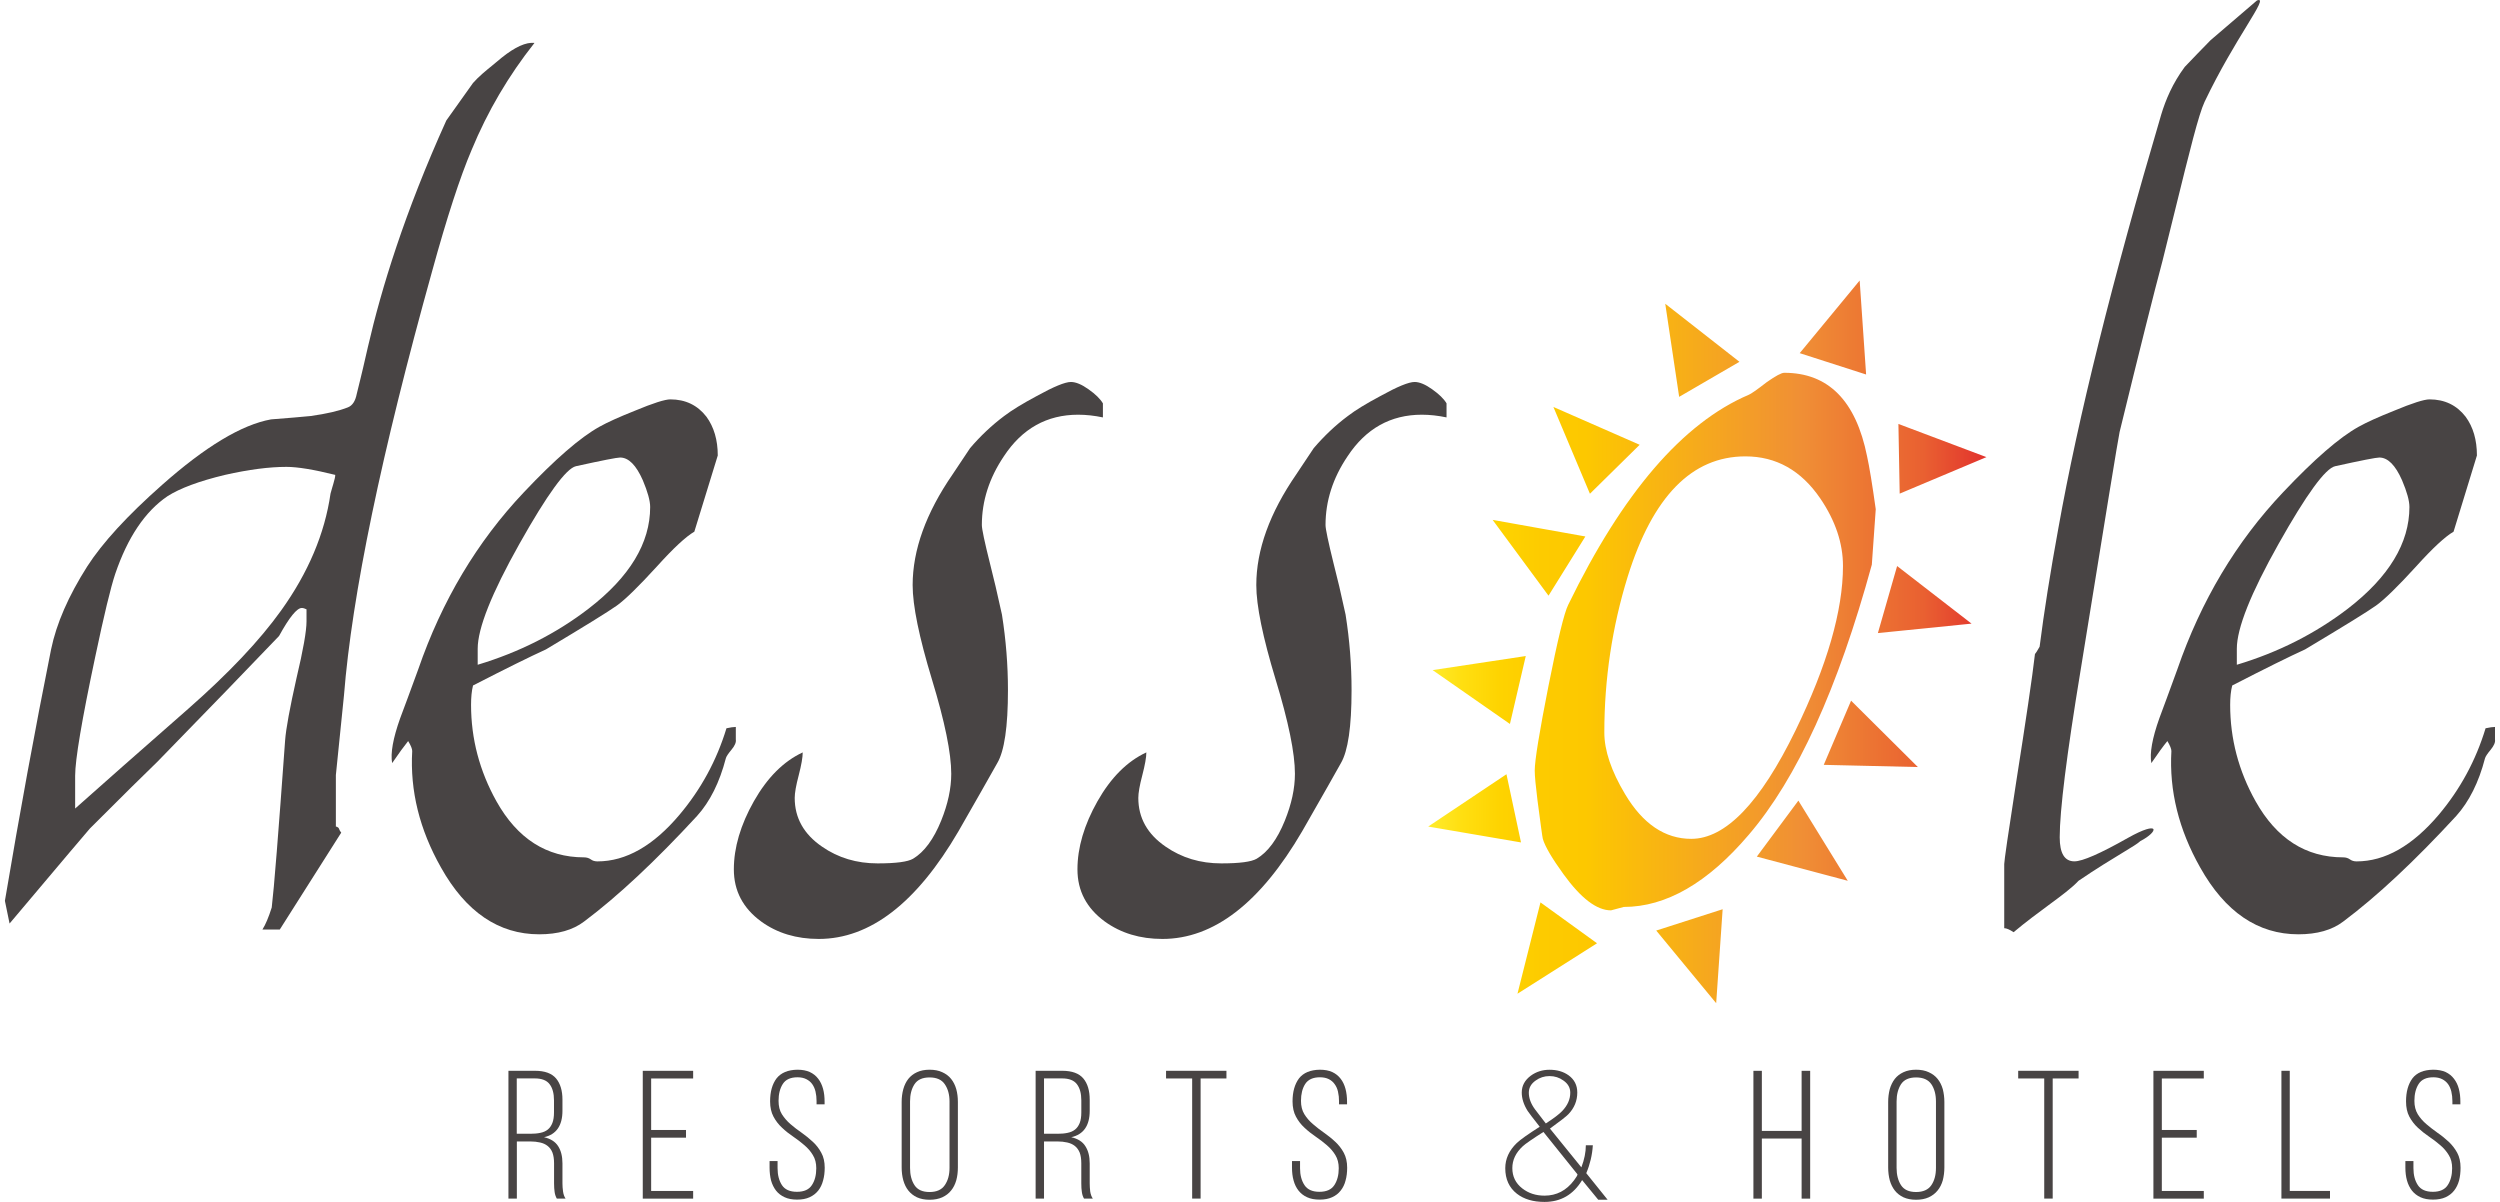 <svg width="104" height="50" viewBox="0 0 104 50" fill="none" xmlns="http://www.w3.org/2000/svg">
<path d="M93.889 0.02C94.182 -0.096 93.936 0.305 93.449 1.103L93.449 1.103L93.448 1.104L93.448 1.105C92.998 1.842 92.341 2.916 91.712 4.233C91.466 4.754 91.092 6.269 90.485 8.733L90.483 8.742C90.325 9.382 90.151 10.086 89.96 10.852C89.607 12.168 89.013 14.543 88.175 17.972C88.121 18.215 87.581 21.515 86.554 27.877C85.973 31.401 85.684 33.719 85.684 34.831C85.684 35.5 85.887 35.832 86.296 35.832C86.629 35.832 87.371 35.508 88.521 34.857C89.872 34.1 89.817 34.587 89.036 34.991C88.941 35.085 88.684 35.241 88.295 35.477L88.292 35.478L88.292 35.479L88.291 35.479L88.288 35.481C87.838 35.754 87.216 36.131 86.469 36.639C86.186 36.942 85.747 37.266 85.22 37.654L85.22 37.654L85.219 37.656L85.218 37.656C84.781 37.978 84.285 38.344 83.765 38.78C83.597 38.668 83.468 38.613 83.376 38.613V35.944C83.376 35.815 83.539 34.683 83.871 32.547C84.279 29.953 84.543 28.175 84.654 27.209C84.691 27.172 84.754 27.069 84.848 26.903C85.032 25.456 85.291 23.817 85.627 21.98C86.444 17.4 87.87 11.659 89.909 4.759C90.094 4.149 90.38 3.466 90.885 2.784C90.897 2.764 91.93 1.699 91.958 1.674L93.889 0.02Z" fill="#484444"/>
<path fill-rule="evenodd" clip-rule="evenodd" d="M20.494 2.711L20.494 2.712C20.205 2.947 19.918 3.179 19.676 3.454L18.567 5.012C16.827 8.858 15.866 12.005 15.309 14.415C15.145 15.137 15.042 15.573 15.004 15.722L14.84 16.39C14.782 16.686 14.661 16.871 14.475 16.945C14.105 17.093 13.586 17.214 12.919 17.307C12.546 17.343 12 17.391 11.276 17.446C10.051 17.668 8.542 18.578 6.741 20.173C5.295 21.451 4.258 22.584 3.627 23.566C2.849 24.79 2.347 25.939 2.125 27.015C1.459 30.334 0.819 33.821 0.204 37.475L0.398 38.419C2.585 35.824 3.699 34.507 3.737 34.469C5.089 33.116 6.027 32.189 6.547 31.689C8.697 29.482 10.386 27.739 11.608 26.458C12.035 25.68 12.351 25.292 12.554 25.292C12.613 25.292 12.677 25.312 12.751 25.348V25.847C12.751 26.255 12.612 27.043 12.334 28.212C12.056 29.453 11.896 30.319 11.861 30.798C11.583 34.654 11.399 36.972 11.304 37.752C11.174 38.163 11.045 38.467 10.916 38.67H11.638L14.195 34.638C14.158 34.599 14.121 34.534 14.086 34.441C14.046 34.406 14.01 34.386 13.972 34.386V32.243C14.121 30.742 14.235 29.638 14.309 28.932C14.642 24.743 15.865 18.857 17.98 11.269C18.591 9.047 19.138 7.367 19.62 6.236C20.287 4.623 21.16 3.141 22.235 1.785C21.883 1.747 21.428 1.953 20.872 2.398C20.749 2.505 20.622 2.608 20.496 2.71L20.495 2.71L20.494 2.711ZM11.916 19.422C12.379 19.422 13.057 19.534 13.947 19.756C13.947 19.828 13.917 19.96 13.862 20.144C13.848 20.191 13.835 20.234 13.823 20.274C13.788 20.392 13.762 20.479 13.75 20.533C13.509 22.203 12.822 23.825 11.691 25.402C10.801 26.646 9.512 28.009 7.824 29.492C5.732 31.326 4.165 32.709 3.126 33.635V32.273C3.126 31.605 3.403 29.956 3.962 27.322C4.329 25.58 4.607 24.429 4.794 23.872C5.312 22.351 6.037 21.276 6.964 20.645C7.482 20.313 8.28 20.015 9.358 19.756C10.34 19.534 11.193 19.422 11.916 19.422Z" fill="#484444"/>
<path fill-rule="evenodd" clip-rule="evenodd" d="M27.326 23.566C28.013 22.805 28.531 22.323 28.884 22.118L29.859 18.948C29.859 18.301 29.7 17.763 29.387 17.335C29.016 16.855 28.514 16.614 27.884 16.614C27.664 16.614 27.169 16.77 26.41 17.087C25.76 17.345 25.268 17.568 24.937 17.753C24.136 18.198 23.09 19.106 21.791 20.481C19.845 22.538 18.381 24.994 17.397 27.849C17.065 28.76 16.814 29.437 16.647 29.879C16.349 30.716 16.239 31.338 16.313 31.745C16.592 31.338 16.814 31.032 16.979 30.828C17.092 31.012 17.148 31.152 17.148 31.243C17.053 32.895 17.453 34.508 18.343 36.084C19.38 37.939 20.746 38.867 22.432 38.867C23.213 38.867 23.832 38.69 24.298 38.336C25.706 37.281 27.271 35.816 28.997 33.944C29.536 33.347 29.934 32.548 30.194 31.549C30.21 31.475 30.292 31.355 30.43 31.188C30.57 31.02 30.629 30.88 30.61 30.768V30.241C30.518 30.241 30.388 30.26 30.221 30.296C29.813 31.634 29.164 32.828 28.273 33.887C27.181 35.185 26.038 35.834 24.853 35.834C24.741 35.834 24.647 35.804 24.575 35.749C24.501 35.697 24.407 35.666 24.296 35.666C22.737 35.666 21.522 34.888 20.65 33.33C19.948 32.069 19.596 30.732 19.596 29.322C19.596 29.008 19.621 28.741 19.678 28.516C21.05 27.811 22.062 27.311 22.712 27.015C24.325 26.052 25.304 25.445 25.658 25.194C26.01 24.942 26.564 24.401 27.326 23.566ZM26.741 19.978C26.944 20.461 27.047 20.832 27.047 21.092C27.047 22.594 26.196 24.002 24.487 25.319C23.135 26.358 21.596 27.136 19.872 27.654V26.988C19.872 26.135 20.453 24.68 21.61 22.621C22.768 20.561 23.551 19.487 23.959 19.394C25.055 19.153 25.666 19.033 25.796 19.033C26.15 19.033 26.462 19.347 26.741 19.978Z" fill="#484444"/>
<path d="M45.878 17.364C45.526 17.29 45.185 17.252 44.849 17.252C43.552 17.252 42.521 17.828 41.763 18.978C41.151 19.886 40.845 20.84 40.845 21.842C40.845 22.006 40.957 22.538 41.18 23.427C41.328 24.002 41.495 24.716 41.681 25.567C41.849 26.626 41.931 27.673 41.931 28.713C41.931 30.233 41.783 31.242 41.486 31.745C41.132 32.376 40.596 33.319 39.871 34.583C38.13 37.568 36.189 39.06 34.059 39.06C33.132 39.06 32.333 38.819 31.667 38.336C30.907 37.78 30.528 37.059 30.528 36.166C30.528 35.261 30.806 34.316 31.362 33.331C31.919 32.349 32.596 31.67 33.393 31.3C33.393 31.503 33.338 31.821 33.228 32.246C33.115 32.672 33.06 32.988 33.06 33.193C33.06 34.026 33.439 34.702 34.199 35.222C34.867 35.686 35.637 35.917 36.509 35.917C37.272 35.917 37.763 35.852 37.985 35.722C38.448 35.444 38.839 34.916 39.154 34.137C39.432 33.448 39.572 32.8 39.572 32.189C39.572 31.334 39.306 30.027 38.769 28.265C38.235 26.503 37.966 25.196 37.966 24.342C37.966 22.878 38.52 21.34 39.633 19.726C39.781 19.504 40.02 19.142 40.355 18.643C40.781 18.143 41.253 17.696 41.771 17.308C42.087 17.066 42.542 16.789 43.132 16.473C43.836 16.084 44.309 15.89 44.549 15.89C44.751 15.89 44.998 15.991 45.285 16.196C45.573 16.399 45.77 16.594 45.881 16.78V17.364H45.878Z" fill="#484444"/>
<path d="M59.148 17.252C59.481 17.252 59.822 17.29 60.175 17.364H60.176V16.78C60.067 16.594 59.867 16.399 59.581 16.196C59.295 15.991 59.05 15.89 58.847 15.89C58.605 15.89 58.131 16.084 57.429 16.473C56.836 16.789 56.381 17.066 56.068 17.308C55.548 17.696 55.079 18.143 54.651 18.643C54.525 18.832 54.413 19.001 54.313 19.15L54.114 19.449C54.041 19.558 53.98 19.65 53.93 19.726C52.817 21.34 52.262 22.878 52.262 24.342C52.262 25.196 52.531 26.503 53.065 28.265C53.602 30.027 53.869 31.334 53.869 32.189C53.869 32.8 53.728 33.448 53.45 34.137C53.135 34.916 52.745 35.444 52.28 35.722C52.057 35.852 51.565 35.917 50.806 35.917C49.931 35.917 49.163 35.686 48.493 35.222C47.733 34.702 47.354 34.026 47.354 33.193C47.354 32.988 47.408 32.672 47.521 32.246C47.631 31.821 47.688 31.503 47.688 31.3C46.89 31.67 46.213 32.349 45.656 33.331C45.1 34.316 44.822 35.261 44.822 36.166C44.822 37.059 45.201 37.78 45.961 38.336C46.631 38.819 47.426 39.06 48.356 39.06C50.487 39.06 52.426 37.568 54.169 34.583L54.554 33.909C55.086 32.978 55.497 32.258 55.782 31.745C56.077 31.242 56.225 30.233 56.225 28.713C56.225 27.673 56.144 26.626 55.976 25.567C55.793 24.716 55.624 24.002 55.474 23.427C55.255 22.538 55.142 22.006 55.142 21.842C55.142 20.84 55.447 19.886 56.061 18.978C56.822 17.828 57.849 17.252 59.148 17.252Z" fill="#484444"/>
<path fill-rule="evenodd" clip-rule="evenodd" d="M100.509 23.566C101.195 22.805 101.716 22.323 102.068 22.118L103.04 18.948C103.04 18.301 102.884 17.763 102.569 17.335C102.199 16.855 101.696 16.614 101.066 16.614C100.844 16.614 100.352 16.77 99.592 17.087C98.943 17.345 98.451 17.568 98.12 17.753C97.318 18.198 96.273 19.106 94.974 20.481C93.026 22.538 91.561 24.994 90.576 27.849C90.246 28.76 89.994 29.437 89.829 29.879C89.531 30.716 89.422 31.338 89.496 31.745C89.773 31.338 89.994 31.032 90.163 30.828C90.272 31.012 90.33 31.152 90.33 31.243C90.236 32.895 90.636 34.508 91.526 36.084C92.564 37.939 93.929 38.867 95.613 38.867C96.392 38.867 97.014 38.69 97.479 38.336C98.889 37.281 100.455 35.816 102.179 33.944C102.715 33.347 103.115 32.548 103.375 31.549C103.395 31.475 103.473 31.355 103.613 31.188C103.749 31.02 103.811 30.88 103.792 30.768V30.241C103.7 30.241 103.57 30.26 103.4 30.296C102.995 31.634 102.347 32.828 101.458 33.887C100.358 35.185 99.22 35.834 98.032 35.834C97.922 35.834 97.828 35.804 97.755 35.749C97.68 35.697 97.59 35.666 97.477 35.666C95.919 35.666 94.704 34.888 93.831 33.33C93.125 32.069 92.775 30.732 92.775 29.322C92.775 29.008 92.802 28.741 92.861 28.516C94.232 27.811 95.242 27.311 95.892 27.015C97.504 26.052 98.487 25.445 98.84 25.194C99.192 24.942 99.748 24.401 100.509 23.566ZM99.925 19.978C100.13 20.461 100.232 20.832 100.232 21.092C100.232 22.594 99.378 24.002 97.673 25.319C96.316 26.358 94.779 27.136 93.052 27.654V26.988C93.052 26.135 93.633 24.68 94.791 22.621C95.95 20.561 96.734 19.487 97.142 19.394C98.237 19.153 98.848 19.033 98.98 19.033C99.332 19.033 99.647 19.347 99.925 19.978Z" fill="#484444"/>
<path fill-rule="evenodd" clip-rule="evenodd" d="M22.258 44.545C22.663 44.545 22.955 44.652 23.133 44.864C23.31 45.076 23.398 45.371 23.398 45.746V46.209C23.398 46.826 23.142 47.195 22.632 47.308C22.905 47.37 23.1 47.494 23.219 47.681C23.34 47.869 23.398 48.107 23.398 48.396V49.222C23.398 49.335 23.406 49.448 23.422 49.563C23.438 49.676 23.471 49.777 23.527 49.861H23.163C23.118 49.781 23.087 49.692 23.073 49.592C23.058 49.493 23.049 49.37 23.049 49.222V48.388C23.049 48.211 23.025 48.063 22.982 47.948C22.936 47.831 22.869 47.74 22.781 47.671C22.693 47.601 22.588 47.554 22.465 47.527C22.343 47.499 22.208 47.484 22.055 47.484H21.501V49.861H21.151V44.545H22.258ZM22.06 47.165C22.218 47.165 22.358 47.153 22.479 47.126C22.602 47.102 22.705 47.056 22.787 46.99C22.869 46.923 22.933 46.833 22.979 46.716C23.024 46.6 23.046 46.454 23.046 46.275V45.776C23.046 45.486 22.987 45.263 22.863 45.102C22.742 44.942 22.538 44.862 22.249 44.862H21.497V47.164H22.06V47.165Z" fill="#484444"/>
<path d="M28.538 47.327V47.007H27.088V44.865H28.835V44.546H26.739V49.863H28.835V49.544H27.088V47.327H28.538Z" fill="#484444"/>
<path d="M33.173 44.5C33.377 44.5 33.547 44.533 33.689 44.597C33.833 44.664 33.948 44.757 34.038 44.877C34.129 44.993 34.195 45.135 34.24 45.297C34.284 45.457 34.303 45.637 34.303 45.828V45.941H33.969V45.805C33.969 45.663 33.954 45.532 33.926 45.411C33.898 45.293 33.853 45.19 33.789 45.1C33.728 45.013 33.642 44.943 33.541 44.892C33.44 44.841 33.318 44.815 33.177 44.815C32.888 44.815 32.684 44.907 32.566 45.091C32.446 45.276 32.388 45.513 32.388 45.796C32.388 46.014 32.431 46.198 32.527 46.352C32.623 46.502 32.741 46.641 32.883 46.763C33.027 46.888 33.184 47.008 33.349 47.122C33.512 47.237 33.665 47.361 33.809 47.495C33.956 47.628 34.073 47.782 34.166 47.955C34.261 48.125 34.308 48.333 34.308 48.575C34.308 48.768 34.287 48.945 34.241 49.107C34.199 49.27 34.132 49.409 34.038 49.529C33.942 49.648 33.825 49.739 33.68 49.805C33.536 49.872 33.361 49.904 33.159 49.904C32.958 49.904 32.784 49.872 32.641 49.805C32.497 49.739 32.376 49.648 32.283 49.529C32.191 49.409 32.122 49.27 32.076 49.107C32.036 48.945 32.014 48.768 32.014 48.575V48.301H32.347V48.599C32.347 48.883 32.409 49.116 32.528 49.3C32.649 49.486 32.859 49.579 33.153 49.579C33.449 49.579 33.654 49.487 33.775 49.3C33.897 49.116 33.957 48.883 33.957 48.599C33.957 48.386 33.911 48.204 33.816 48.052C33.726 47.899 33.605 47.761 33.461 47.639C33.315 47.514 33.163 47.395 32.998 47.284C32.831 47.172 32.678 47.051 32.536 46.916C32.39 46.782 32.27 46.627 32.177 46.452C32.084 46.278 32.036 46.066 32.036 45.817C32.036 45.418 32.125 45.1 32.306 44.859C32.492 44.627 32.777 44.506 33.173 44.5Z" fill="#484444"/>
<path d="M55.422 44.597C55.282 44.533 55.108 44.5 54.907 44.5C54.511 44.506 54.224 44.627 54.04 44.859C53.861 45.1 53.77 45.418 53.77 45.817C53.77 46.066 53.817 46.278 53.911 46.452C54.004 46.627 54.122 46.782 54.27 46.916C54.413 47.051 54.568 47.172 54.732 47.284C54.898 47.395 55.05 47.514 55.196 47.639C55.338 47.761 55.459 47.899 55.551 48.052C55.644 48.204 55.692 48.386 55.692 48.599C55.692 48.883 55.63 49.116 55.509 49.3C55.388 49.487 55.182 49.579 54.886 49.579C54.596 49.579 54.387 49.486 54.266 49.3C54.144 49.116 54.082 48.883 54.082 48.599V48.301H53.747V48.575C53.747 48.768 53.768 48.945 53.813 49.107C53.857 49.27 53.924 49.409 54.019 49.529C54.113 49.648 54.23 49.739 54.375 49.805C54.519 49.872 54.695 49.904 54.897 49.904C55.1 49.904 55.271 49.872 55.416 49.805C55.562 49.739 55.68 49.648 55.772 49.529C55.867 49.409 55.936 49.27 55.976 49.107C56.022 48.945 56.042 48.768 56.042 48.575C56.042 48.333 55.993 48.125 55.901 47.955C55.808 47.782 55.688 47.628 55.543 47.495C55.402 47.361 55.243 47.237 55.081 47.122C54.919 47.008 54.761 46.888 54.619 46.763C54.475 46.641 54.354 46.502 54.262 46.352C54.167 46.198 54.121 46.014 54.121 45.796C54.121 45.513 54.179 45.276 54.298 45.091C54.419 44.907 54.623 44.815 54.91 44.815C55.053 44.815 55.177 44.841 55.278 44.892C55.379 44.943 55.461 45.013 55.521 45.1C55.587 45.19 55.634 45.293 55.66 45.411C55.675 45.476 55.686 45.544 55.694 45.615C55.7 45.676 55.703 45.739 55.703 45.805V45.941H56.037V45.828C56.037 45.637 56.015 45.457 55.973 45.297C55.929 45.135 55.863 44.993 55.772 44.877C55.681 44.757 55.566 44.664 55.422 44.597Z" fill="#484444"/>
<path fill-rule="evenodd" clip-rule="evenodd" d="M37.509 45.843C37.509 45.653 37.532 45.476 37.577 45.309C37.623 45.145 37.692 45.002 37.786 44.882C37.881 44.764 38 44.671 38.146 44.604C38.293 44.534 38.469 44.5 38.672 44.5C38.874 44.5 39.05 44.534 39.199 44.604C39.348 44.671 39.473 44.764 39.566 44.882C39.663 45.002 39.734 45.145 39.781 45.309C39.827 45.476 39.848 45.653 39.848 45.843V48.563C39.848 48.756 39.827 48.936 39.781 49.1C39.734 49.265 39.663 49.407 39.566 49.525C39.473 49.645 39.348 49.738 39.199 49.808C39.049 49.875 38.873 49.91 38.672 49.91C38.469 49.91 38.293 49.875 38.146 49.808C38 49.738 37.881 49.645 37.786 49.525C37.692 49.408 37.624 49.265 37.577 49.1C37.532 48.936 37.509 48.757 37.509 48.563V45.843ZM37.858 48.585C37.858 48.875 37.919 49.113 38.043 49.303C38.167 49.494 38.374 49.588 38.671 49.588C38.963 49.588 39.176 49.493 39.303 49.303C39.434 49.113 39.5 48.877 39.5 48.585V45.821C39.5 45.535 39.434 45.294 39.303 45.104C39.176 44.915 38.963 44.821 38.671 44.821C38.374 44.821 38.167 44.916 38.043 45.104C37.918 45.295 37.858 45.535 37.858 45.821V48.585Z" fill="#484444"/>
<path fill-rule="evenodd" clip-rule="evenodd" d="M45.067 44.864C44.888 44.652 44.597 44.545 44.191 44.545H43.082V49.861H43.431V47.484H43.986C44.137 47.484 44.276 47.499 44.395 47.527C44.518 47.554 44.623 47.601 44.713 47.671C44.8 47.74 44.866 47.831 44.915 47.948C44.959 48.063 44.982 48.211 44.982 48.388V49.222C44.982 49.37 44.989 49.493 45.006 49.592C45.02 49.692 45.048 49.781 45.095 49.861H45.461C45.403 49.777 45.37 49.676 45.352 49.563C45.34 49.448 45.332 49.335 45.332 49.222V48.396C45.332 48.107 45.273 47.869 45.151 47.681C45.035 47.494 44.839 47.37 44.564 47.308C45.075 47.195 45.332 46.826 45.332 46.209V45.746C45.332 45.371 45.244 45.076 45.067 44.864ZM44.413 47.126C44.291 47.153 44.152 47.165 43.996 47.165V47.164H43.431V44.862H44.184C44.474 44.862 44.677 44.942 44.799 45.102C44.922 45.263 44.983 45.486 44.983 45.776V46.275C44.983 46.454 44.961 46.6 44.916 46.716C44.868 46.833 44.806 46.923 44.721 46.99C44.639 47.056 44.534 47.102 44.413 47.126Z" fill="#484444"/>
<path d="M49.594 49.861V44.864H48.508V44.545H51.02V44.864H49.945V49.861H49.594Z" fill="#484444"/>
<path d="M73.293 49.863V47.363H74.947V49.863H75.303V44.546H74.947V47.046H73.293V44.546H72.942V49.863H73.293Z" fill="#484444"/>
<path fill-rule="evenodd" clip-rule="evenodd" d="M78.548 45.843C78.548 45.653 78.571 45.476 78.614 45.309C78.661 45.145 78.732 45.002 78.824 44.882C78.917 44.764 79.038 44.671 79.184 44.604C79.334 44.534 79.507 44.5 79.709 44.5C79.912 44.5 80.088 44.534 80.236 44.604C80.386 44.671 80.51 44.764 80.604 44.882C80.701 45.002 80.773 45.145 80.82 45.309C80.862 45.476 80.886 45.653 80.886 45.843V48.563C80.886 48.756 80.862 48.936 80.82 49.1C80.773 49.265 80.701 49.407 80.604 49.525C80.508 49.645 80.386 49.738 80.236 49.808C80.088 49.875 79.912 49.91 79.709 49.91C79.507 49.91 79.332 49.875 79.184 49.808C79.038 49.738 78.917 49.645 78.824 49.525C78.732 49.408 78.661 49.265 78.614 49.1C78.571 48.936 78.548 48.757 78.548 48.563V45.843ZM78.898 48.585C78.898 48.875 78.96 49.113 79.082 49.303C79.206 49.494 79.416 49.588 79.709 49.588C80.002 49.588 80.215 49.493 80.345 49.303C80.473 49.113 80.536 48.877 80.536 48.585V45.821C80.536 45.535 80.473 45.294 80.345 45.104C80.215 44.915 80.002 44.821 79.709 44.821C79.416 44.821 79.206 44.916 79.082 45.104C78.96 45.295 78.898 45.535 78.898 45.821V48.585Z" fill="#484444"/>
<path d="M85.04 44.864V49.861H85.392V44.864H86.469V44.545H83.957V44.864H85.04Z" fill="#484444"/>
<path d="M91.384 47.007V47.327H89.932V49.544H91.678V49.863H89.582V44.546H91.678V44.865H89.932V47.007H91.384Z" fill="#484444"/>
<path d="M94.907 44.545V49.861H96.928V49.543H95.254V44.545H94.907Z" fill="#484444"/>
<path d="M101.219 44.5C101.421 44.5 101.596 44.533 101.739 44.597C101.88 44.664 101.996 44.757 102.086 44.877C102.176 44.993 102.247 45.135 102.288 45.297C102.331 45.457 102.351 45.637 102.351 45.828V45.941H102.02V45.805C102.02 45.663 102.004 45.532 101.976 45.411C101.949 45.293 101.903 45.19 101.84 45.1C101.776 45.013 101.694 44.943 101.593 44.892C101.491 44.841 101.369 44.815 101.226 44.815C100.941 44.815 100.736 44.907 100.618 45.091C100.498 45.276 100.439 45.513 100.439 45.796C100.439 46.014 100.486 46.198 100.579 46.352C100.671 46.502 100.793 46.641 100.936 46.763C101.081 46.888 101.237 47.008 101.398 47.122C101.567 47.237 101.719 47.361 101.864 47.495C102.006 47.628 102.125 47.782 102.22 47.955C102.312 48.125 102.359 48.333 102.359 48.575C102.359 48.768 102.339 48.945 102.298 49.107C102.254 49.27 102.184 49.409 102.091 49.529C101.998 49.648 101.877 49.739 101.736 49.805C101.588 49.872 101.416 49.904 101.213 49.904C101.011 49.904 100.837 49.872 100.692 49.805C100.551 49.739 100.43 49.648 100.337 49.529C100.244 49.409 100.175 49.27 100.13 49.107C100.085 48.945 100.064 48.768 100.064 48.575V48.301H100.399V48.599C100.399 48.883 100.461 49.116 100.582 49.3C100.704 49.486 100.913 49.579 101.207 49.579C101.498 49.579 101.705 49.487 101.826 49.3C101.947 49.116 102.009 48.883 102.009 48.599C102.009 48.386 101.966 48.204 101.869 48.052C101.776 47.899 101.661 47.761 101.514 47.639C101.369 47.514 101.215 47.395 101.049 47.284C100.884 47.172 100.731 47.051 100.586 46.916C100.44 46.782 100.323 46.627 100.228 46.452C100.136 46.278 100.091 46.066 100.091 45.817C100.091 45.418 100.181 45.1 100.358 44.859C100.536 44.627 100.824 44.506 101.219 44.5Z" fill="#484444"/>
<path fill-rule="evenodd" clip-rule="evenodd" d="M65.816 49.092L66.486 49.908H66.876L65.989 48.804C66.145 48.435 66.237 48.049 66.262 47.644H65.971C65.971 47.932 65.909 48.238 65.785 48.562L64.478 46.949C64.904 46.641 65.159 46.442 65.247 46.349C65.492 46.092 65.615 45.792 65.615 45.449C65.615 45.146 65.494 44.908 65.253 44.733C65.037 44.578 64.773 44.502 64.46 44.502C64.168 44.502 63.908 44.584 63.682 44.748C63.431 44.934 63.305 45.166 63.305 45.449C63.305 45.7 63.387 45.956 63.552 46.218C63.603 46.296 63.77 46.514 64.052 46.873C63.558 47.187 63.241 47.413 63.097 47.551C62.778 47.86 62.619 48.208 62.619 48.598C62.619 49.056 62.782 49.409 63.105 49.661C63.397 49.887 63.78 50 64.252 50C64.93 50 65.451 49.697 65.816 49.092ZM64.207 47.089L65.623 48.852C65.629 48.883 65.58 48.968 65.477 49.105C65.158 49.528 64.75 49.739 64.252 49.739C63.893 49.739 63.585 49.639 63.328 49.439C63.051 49.224 62.913 48.943 62.913 48.594C62.913 48.255 63.056 47.954 63.344 47.687C63.452 47.585 63.74 47.386 64.207 47.089ZM64.984 46.222C64.856 46.355 64.63 46.526 64.306 46.736L63.858 46.152C63.685 45.918 63.599 45.685 63.599 45.456C63.599 45.251 63.694 45.083 63.884 44.95C64.053 44.827 64.246 44.765 64.461 44.765C64.676 44.765 64.869 44.827 65.038 44.95C65.228 45.081 65.323 45.251 65.323 45.456C65.323 45.731 65.21 45.987 64.984 46.222Z" fill="#484444"/>
<path d="M78.031 21.183C77.886 20.145 77.765 19.413 77.671 18.985C77.206 16.667 76.058 15.508 74.224 15.508C74.109 15.508 73.869 15.636 73.499 15.896C73.092 16.212 72.84 16.388 72.748 16.423C70.002 17.594 67.5 20.505 65.238 25.159C65.07 25.494 64.797 26.618 64.416 28.537C64.038 30.459 63.845 31.632 63.845 32.056C63.845 32.279 63.884 32.688 63.958 33.282C64.09 34.284 64.161 34.821 64.181 34.895C64.272 35.209 64.56 35.702 65.043 36.369C65.767 37.369 66.424 37.871 67.018 37.871L67.548 37.729C69.308 37.729 71.043 36.73 72.748 34.727C74.751 32.391 76.457 28.646 77.868 23.49L78.031 21.183ZM74.692 30.39C73.228 33.395 71.782 34.896 70.356 34.896C69.262 34.896 68.341 34.276 67.601 33.033C67.025 32.068 66.74 31.215 66.74 30.474C66.74 28.249 67.064 26.087 67.711 23.992C68.75 20.656 70.38 18.985 72.608 18.985C73.889 18.985 74.927 19.569 75.724 20.736C76.355 21.665 76.668 22.601 76.668 23.548C76.667 25.402 76.009 27.682 74.692 30.39ZM69.853 16.509L69.274 12.636L72.361 15.051L69.853 16.509ZM77.63 15.579L74.868 14.691L77.362 11.669L77.63 15.579ZM79.027 20.535L78.974 17.636L82.636 19.016L79.027 20.535ZM78.92 23.547L82.016 25.943L78.12 26.336L78.92 23.547ZM62.813 30.117L59.597 27.876L63.472 27.291L62.813 30.117ZM64.418 24.78L62.093 21.627L65.951 22.317L64.418 24.78ZM66.141 20.54L64.621 16.929L68.21 18.503L66.141 20.54ZM68.899 38.711L71.662 37.824L71.393 41.733L68.899 38.711ZM74.812 33.306L76.867 36.641L73.084 35.635L74.812 33.306ZM77.005 29.148L79.783 31.909L75.868 31.818L77.005 29.148ZM63.274 35.045L59.413 34.385L62.669 32.208L63.274 35.045ZM64.084 37.54L66.436 39.24L63.127 41.339L64.084 37.54Z" fill="url(#paint0_linear_646_8059)"/>
<defs>
<linearGradient id="paint0_linear_646_8059" x1="59.413" y1="26.701" x2="82.636" y2="26.701" gradientUnits="userSpaceOnUse">
<stop stop-color="#FFEC2E"/>
<stop offset="0.059" stop-color="#FFDF11"/>
<stop offset="0.13" stop-color="#FED300"/>
<stop offset="0.203" stop-color="#FDCB00"/>
<stop offset="0.281" stop-color="#FDC800"/>
<stop offset="0.668" stop-color="#F08F35"/>
<stop offset="0.888" stop-color="#E96031"/>
<stop offset="1" stop-color="#E2322D"/>
</linearGradient>
</defs>
</svg>
